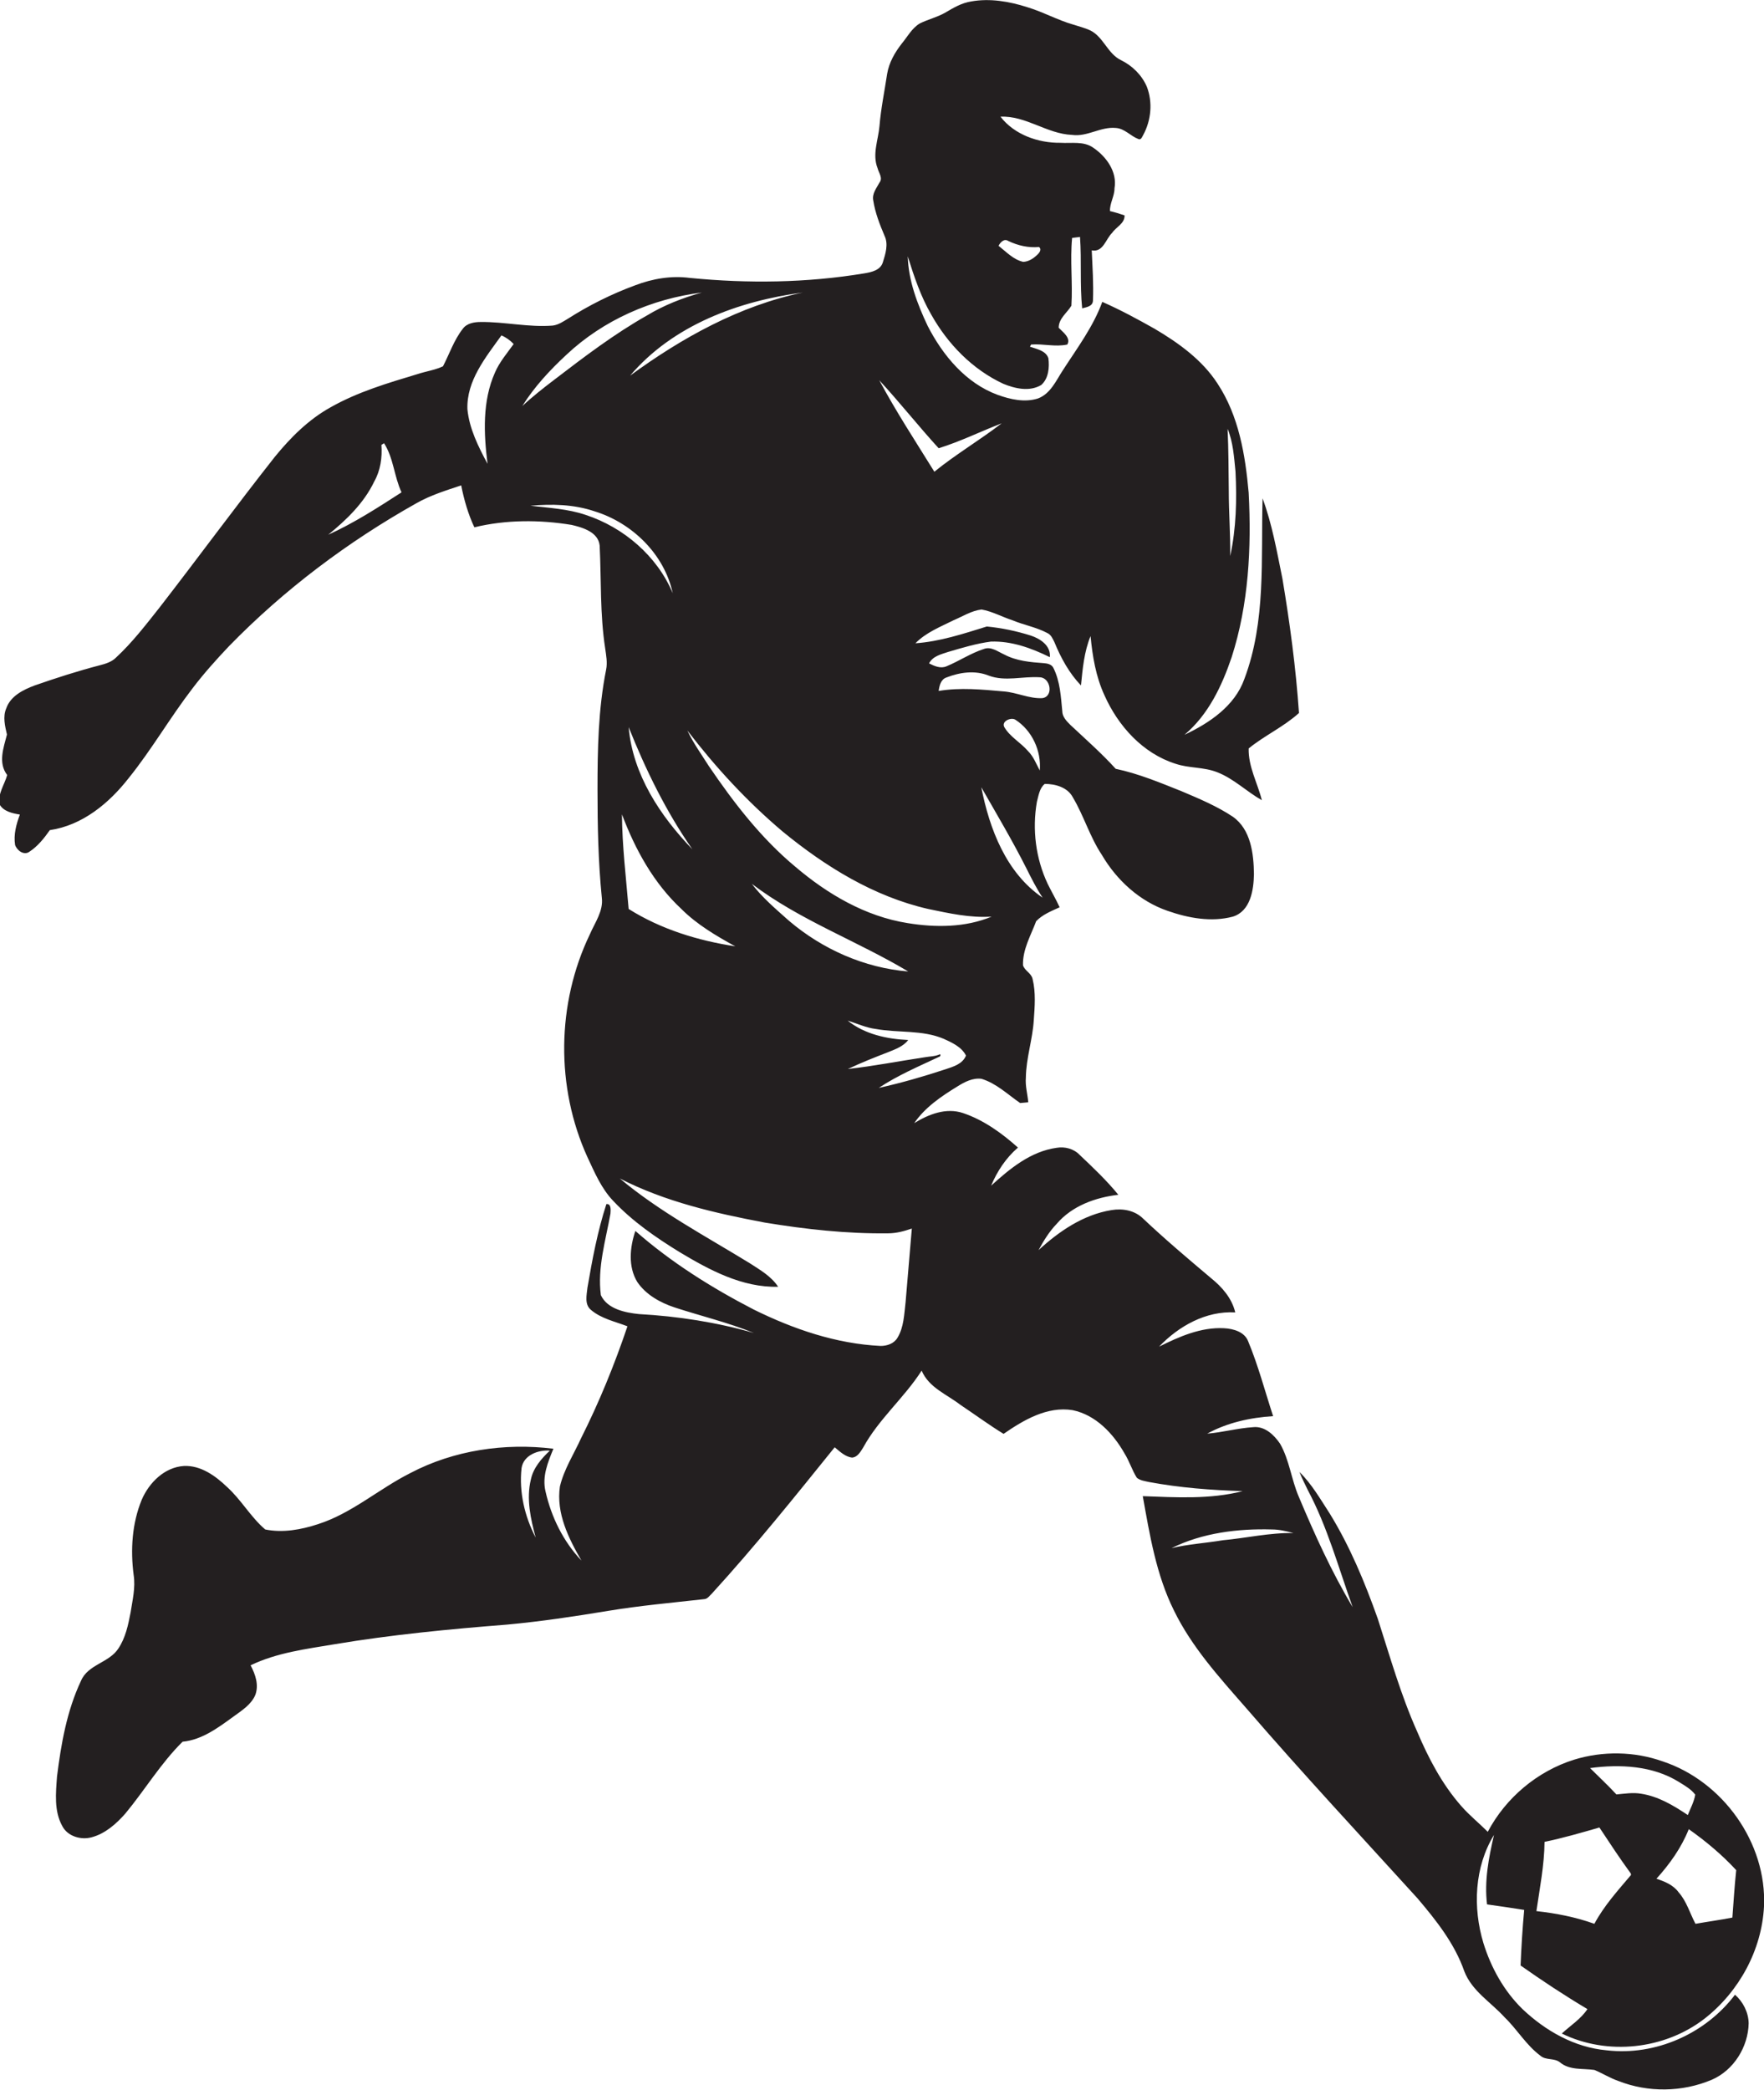 <?xml version="1.0" encoding="utf-8"?>
<!-- Generator: Adobe Illustrator 19.2.0, SVG Export Plug-In . SVG Version: 6.00 Build 0)  -->
<svg version="1.1" id="Layer_1" xmlns="http://www.w3.org/2000/svg" xmlns:xlink="http://www.w3.org/1999/xlink" x="0px" y="0px"
	 viewBox="0 0 736.3 872.4" enable-background="new 0 0 736.3 872.4" xml:space="preserve">
<path fill="#231F20" d="M651.9,848.8c19,9.3,43,6.7,59.7-6.3c14.3-11.2,23.8-28.6,24.7-46.8c1.2-26.5-17.2-52.2-42.3-60.5
	c-11.8-4.2-25-4.4-37-0.7c-15.3,4.8-28.5,15.9-36,30.1c-3.7-3.7-7.7-6.9-11.1-10.8c-8-9.1-13.7-20-18.4-31.1
	c-6.8-15.2-11.3-31.2-16.4-47c-5.4-15.2-11.6-30.2-20.1-44c-3.9-6-7.5-12.3-12.6-17.3c1,2.6,2.3,5.1,3.5,7.6
	c8.2,15.4,12.8,32.4,18.7,48.8c-8.8-14.7-15.9-30.4-22.5-46.1c-3.1-7.2-3.9-15.3-7.8-22.1c-2.5-3.7-6.4-7.4-11.2-6.9
	c-6.5,0.4-12.8,2.2-19.2,2.7c8.4-4.6,18-6.7,27.5-7.3c-3.4-10.4-6.2-21.1-10.4-31.2c-1.5-4-6.2-5.3-10.1-5.5
	c-9.6-0.5-18.7,3.5-27.1,7.7c8.2-8.6,19.6-15,31.8-14.3c-1.4-5.9-5.5-10.6-10.1-14.3c-9.6-8.1-19.2-16.2-28.3-24.8
	c-3.5-3.5-8.6-4.4-13.3-3.6c-11.7,1.9-21.8,8.8-30.4,16.7c2.1-3.9,4.5-7.8,7.6-11c6.4-7.5,16.2-11,25.7-12.1
	c-4.9-6-10.6-11.4-16.2-16.7c-2.4-2.5-6.1-3.5-9.6-2.9c-10.8,1.5-19.5,8.7-27.3,15.8c2.5-6,6.2-11.6,11.2-15.9
	c-6.7-6-14.3-11.5-22.9-14.4c-7.1-2.4-14.4,0.5-20.4,4.2c4.5-6.6,11.3-11.2,18-15.3c3-1.9,6.5-3.7,10.1-3.2
	c6.2,1.9,10.9,6.5,16.1,10.1c0.8-0.1,2.5-0.2,3.4-0.3c-0.3-3.5-1.3-6.8-1-10.3c0.1-8.1,2.8-15.9,3.3-23.9c0.4-5.7,0.9-11.6-0.5-17.3
	c-0.5-2.4-3.3-3.4-4-5.7c-0.2-6.6,3.3-12.5,5.5-18.4c2.7-2.8,6.3-4.2,9.8-5.8c-1.5-3.3-3.4-6.5-5-9.8c-5-10.6-6.5-22.7-4.5-34.2
	c0.7-2.6,1.1-5.8,3.3-7.5c4.4,0,9.5,1.4,11.7,5.6c4.6,7.7,7.1,16.5,12.1,24c6.2,10.6,15.8,19.4,27.5,23.4c8.6,3,18.2,4.8,27.2,2.4
	c7.4-2.3,8.7-11.2,8.8-17.8c-0.1-8.5-1.3-18.6-8.8-23.9c-6.6-4.4-14-7.5-21.3-10.6c-9-3.6-18.1-7.4-27.6-9.4
	c-5.9-6.5-12.5-12.3-18.9-18.3c-1.6-1.6-3.4-3.4-3.4-5.8c-0.6-6.1-0.9-12.4-3.7-18c-0.7-1.5-2.5-1.9-4-2c-5.6-0.4-11.4-0.9-16.5-3.6
	c-2.7-1.2-5.5-3.5-8.6-2.3c-5.5,1.8-10.2,5-15.5,7.2c-2.5,1.1-5.1-0.1-7.3-1.2c1.5-3,5-3.8,8-4.8c5.8-1.7,11.7-3.5,17.8-4.3
	c8.6-0.3,16.9,2.7,24.6,6.5c0.5-4.8-4-7.7-7.9-9c-6-1.9-12.2-3.2-18.4-3.8c-9.7,3-19.6,6.3-29.8,7c4.4-4.5,10.3-6.8,15.9-9.6
	c3.8-1.6,7.5-4,11.7-4.5c4.5,0.8,8.6,3.1,12.9,4.5c4.8,2,10,2.9,14.5,5.3c1.6,0.7,2.3,2.4,3,3.8c2.7,6.6,6.2,13,11.1,18.1
	c0.7-7,1.3-14,4-20.6c0.8,8.4,2.2,16.9,5.8,24.7c5.7,12.8,16,24.3,29.7,28.6c5.6,1.9,11.7,1.3,17.3,3.5c7,2.7,12.3,8.1,18.7,11.7
	c-1.8-7.2-5.7-14-5.5-21.6c6.6-5.4,14.6-9,21-14.8c-1.3-18.8-3.8-37.5-6.9-56c-2.3-11.3-4.3-22.8-8.3-33.6
	c-0.7,25.2,1.5,51.3-7.6,75.4c-4,11.3-14.6,18.4-25,23.3c9.9-8.3,15.6-20.3,19.7-32.4c7.1-22.1,8.3-45.6,7.1-68.6
	c-1.4-15.8-4.1-32.1-13-45.6c-6.4-9.9-16.3-17-26.3-22.9c-7.1-4-14.3-7.9-21.8-11.2c-3.8,10.4-10.5,19.3-16.5,28.6
	c-2.8,4.3-5.1,9.7-10.3,11.7c-5.6,1.8-11.6,0.4-16.9-1.5c-13.3-4.9-22.9-16.5-29.2-28.8c-4.3-9.1-8-18.8-8.3-29
	c2.6,8.3,5.4,16.7,9.8,24.3c6.9,12.3,17.2,22.9,30.1,28.9c4.9,2,10.9,3.4,15.8,0.5c3.1-2.7,3.5-7.4,3-11.2c-1.1-3.2-4.9-3.8-7.7-4.8
	c0.1-0.2,0.4-0.7,0.5-0.9c5-0.4,10.1,1.1,15.1,0c1.6-2.8-1.9-5.2-3.6-7c0-3.9,3.5-6.2,5.3-9.2c0.6-9.4-0.6-18.9,0.3-28.3
	c0.8-0.1,2.5-0.3,3.3-0.4c0.7,9.9-0.1,19.9,0.9,29.8c1.8-0.5,4.4-0.8,4.5-3.2c0.3-7-0.2-14-0.5-21c4.8,0.9,5.8-4.7,8.5-7.3
	c1.7-2.5,5.3-3.9,5.2-7.3c-2-0.7-4-1.3-6.1-1.8c-0.1-3.3,1.9-6.2,1.9-9.5c1.2-6.9-3.4-13.2-8.8-16.9c-4-2.9-9.2-1.8-13.8-2.1
	c-9.3,0.1-19.2-3.4-25-10.9c10.6-0.5,19.4,7.2,29.9,7.6c6.3,0.9,11.9-3.5,18.2-2.9c3.7,0.2,6.2,3.4,9.4,4.6c1.2,0.6,1.6-0.9,2.1-1.7
	c3.3-6.1,4-13.6,1.5-20.1c-2.1-4.9-6.1-8.8-10.8-11.1c-5.6-2.7-7.3-9.7-12.8-12.4c-2.3-1.1-4.9-1.7-7.3-2.5
	C441.5,8.4,435.4,5,428.8,3c-7.5-2.4-15.6-3.8-23.4-2.4c-4,0.6-7.5,2.7-10.9,4.7c-3.3,1.9-7.2,2.8-10.6,4.5c-3.3,2-5.1,5.5-7.5,8.4
	c-2.9,3.7-5.3,7.9-6.1,12.6c-1.1,7.3-2.6,14.5-3.2,21.8c-0.5,5.8-3.1,11.8-0.8,17.6c0.5,2,2.3,4.1,0.8,6c-1.2,2.3-3.2,4.6-2.6,7.5
	c0.8,5.1,2.7,10,4.7,14.7c1.7,3.5,0.4,7.6-0.7,11.1c-1,3.3-4.7,4.1-7.7,4.6c-24.1,4-48.6,4.3-72.9,1.9c-7.7-1-15.5,0.3-22.8,3.1
	c-9.8,3.6-19.2,8.3-28,13.9c-2,1.2-4,2.6-6.4,2.9c-10,0.8-20-1.6-30-1.5c-2.7,0-5.8,0.5-7.5,2.8c-3.7,4.7-5.6,10.5-8.3,15.7
	c-3.4,1.6-7.2,2.1-10.8,3.3c-12.3,3.7-24.8,7.4-36.1,13.8c-9.2,5.1-16.7,12.6-23.3,20.7c-16.4,20.8-32,42.1-48.2,63
	c-5.7,7.2-11.3,14.5-18.1,20.8c-1.8,1.8-4.4,2.6-6.8,3.2c-9.2,2.4-18.2,5.3-27.1,8.4c-4.8,1.8-10.1,4.4-11.9,9.6
	c-1.5,3.5-0.5,7.4,0.3,10.9c-1.4,5.5-3.8,11.8,0.1,16.9c-1.1,4-4,7.8-3.2,12.2c1.6,3,5.4,3.8,8.5,4.3c-1.5,4-2.7,8.4-2,12.7
	c0.8,2.3,3.7,4.5,6,2.8c3.5-2.3,6.1-5.6,8.5-9c13.6-2,24.7-11.2,32.9-21.7c9.6-11.9,17.3-25.3,26.6-37.4c4.7-6.2,9.9-12,15.3-17.7
	c23-23.6,49.6-43.6,78.3-59.7c5.8-3.3,12.3-5.3,18.6-7.4c1.2,6,2.9,12,5.5,17.5c13.2-3.2,27.2-3.2,40.6-1c4.7,1.1,11.1,3,11.7,8.6
	c0.7,14.3,0.1,28.7,2.3,42.9c0.4,2.9,1,5.9,0.4,8.9c-3.3,16.5-3.6,33.3-3.6,50.1c0,15,0.3,30.1,1.8,45.1c0.7,5.6-2.9,10.4-5,15.3
	c-13.9,28.9-14.3,63.8-1,93c3,6.4,5.8,13.1,10.8,18.3c8,8.5,17.7,15.2,27.6,21.3c12.5,7.5,26.2,14.9,41.2,14.5
	c-2.9-4.4-7.5-7-11.8-9.8c-18.4-11.3-37.7-21.5-54.3-35.4c18.9,9.7,39.8,14.5,60.5,18.4c17,2.8,34.2,4.7,51.4,4.5
	c3.5,0,6.8-0.9,10-2c-0.9,10.2-1.7,20.5-2.6,30.7c-0.6,5-0.7,10.5-3.4,14.9c-1.4,2.4-4.3,3.4-7,3.4c-18.6-0.9-36.4-7-53-15.2
	c-17.6-9.1-34.5-19.7-49.4-32.8c-2.3,6.8-3.1,14.9,0.8,21.3c3.6,5.3,9.5,8.6,15.5,10.6c11,3.6,22.4,6.3,33.2,10.7
	c-15.6-4.5-31.8-7-48-7.9c-5.8-0.6-13.2-2.1-15.9-7.9c-1.5-11.5,2-22.8,4-34c0.1-1.4,0.4-4.3-1.7-4c-3.7,11.4-5.9,23.2-7.9,34.9
	c-0.3,3-1.3,6.9,1.4,9.2c4.3,3.7,10.1,4.9,15.3,6.9c-5.4,16-11.8,31.7-19.4,46.8c-3,6.6-7.1,12.9-8.8,20.1
	c-1.6,11.1,3.6,21.6,9,30.9c-7.6-8-12.6-18.2-15-28.9c-1.5-6.2,1-12.2,3.3-17.8c-20.3-2.5-41.6,0.6-59.8,10.2
	c-13.1,6.6-24.4,16.8-38.5,21.3c-7,2.3-14.7,3.7-22,2.2c-6.1-5.2-10-12.4-16-17.8c-4.8-4.6-10.9-9-17.9-8.7
	c-8.1,0.5-14.5,6.9-17.6,14c-4.1,9.9-4.8,21-3.4,31.6c0.8,5.2-0.5,10.4-1.3,15.6c-1,5.2-2.1,10.5-5.1,15c-3.9,6-12.7,6.6-15.6,13.5
	c-5.9,12.5-8.3,26.3-10,39.9c-0.5,6.9-1.3,14.4,2.2,20.7c2.2,4.3,7.8,5.9,12.2,4.7c5.7-1.5,10.3-5.6,14.1-9.9
	c8.2-9.9,14.8-21,23.9-30c8.2-0.8,14.9-5.9,21.4-10.6c3.4-2.5,7.3-4.9,9-9c1.5-4.2,0-8.5-2-12.3c11-5.3,23.2-6.8,35.1-8.8
	c23.9-4,48-6.3,72.1-8.2c14-1.3,28-3.4,41.9-5.7c13.3-2.2,26.7-3.4,40.1-4.9c1.5,0,2.4-1.5,3.4-2.4c17.9-19.6,34.5-40.3,51.2-61
	c2.2,1.8,4.4,4,7.3,4.3c2.3-0.2,3.5-2.5,4.6-4.2c6.5-11.9,17.1-20.7,24.4-32.1c3,7.1,10.5,9.9,16.2,14.3c6,4,11.8,8.3,18,12.1
	c8.4-5.8,18.2-11.6,28.8-9.9c9.7,2,17,9.8,21.7,18.1c2,3.2,3.1,6.9,5.1,10.1c1.4,1.2,3.4,1.4,5.1,1.8c12.9,2.4,26,3.4,39.1,3.8
	c-13.6,3.5-27.8,2.6-41.7,2.1c2.9,16.2,5.6,32.8,13,47.7c7.5,15.4,19.1,28.1,30.2,40.8c23.3,27,47.6,53.1,71.5,79.4
	c7.8,9.2,15.5,18.9,19.5,30.4c3.2,8.3,11.1,12.9,16.8,19.2c5.3,5.1,9,11.6,14.9,16c2.3,2.1,5.8,0.9,8.2,2.8c4,3.4,9.5,2.5,14.4,3.2
	c3.4,1.4,6.5,3.4,10,4.6c12.4,4.9,26.7,4.7,39-0.5c9.2-4,15.2-13.7,15.4-23.6c-0.1-4.5-2.3-8.9-5.7-11.9
	c-12.3,16.3-33.2,25.6-53.6,23.2c-13.4-1.2-25.5-8.1-35.1-17.2c-7.7-7.5-13.1-17.2-16.3-27.5c-4.5-14.8-3.8-31.8,4.4-45.2
	c-2.2,9.5-4.1,19.2-2.9,29c5.2,0.7,10.3,1.5,15.5,2.3c-0.7,7.7-1.2,15.5-1.5,23.2c9.1,6.4,18.3,12.5,27.9,18.2
	C659.9,842.7,655.6,845.4,651.9,848.8z M515.7,196.8c0.6,11.8,0.3,23.7-2.2,35.3c0.1-9.1-0.6-18.2-0.6-27.3
	c-0.1-8.6-0.1-17.2-0.5-25.8C514.7,184.5,515.1,190.8,515.7,196.8z M420.9,100.6c4,1.9,8.3,2.9,12.8,2.5c1.3,1.1,0,2.6-0.9,3.4
	c-1.6,1.5-3.5,2.7-5.7,2.8c-4.1-0.9-7.1-4.2-10.3-6.7C417.5,101.2,419.1,99.4,420.9,100.6z M137,223.2c7.6-6.2,14.9-13.2,19.2-22.2
	c2.6-4.6,3.4-10,3-15.3c0.3-0.2,0.8-0.5,1.1-0.7c4,6.2,4.2,13.9,7.3,20.5C157.7,211.9,147.8,218.3,137,223.2z M217.7,612.8
	c0.8-5.4,6.9-7.7,11.8-7.3c-3.5,3.3-6.9,7.2-7.9,12c-2,8.1-0.1,16.5,2,24.3C219,633,216.6,622.8,217.7,612.8z M435.2,374.7
	C420,364.4,413,346,409.6,328.6c6.4,11.2,13,22.3,18.8,33.8C430.5,366.6,432.6,370.8,435.2,374.7z M434,321.6
	c-1.5-2.8-2.6-5.8-4.9-8.1c-3.1-3.6-7.5-5.9-9.9-10c-1.3-2.5,2.8-4.2,4.6-3.1C430.8,304.9,434.7,313.4,434,321.6z M395,282.8
	c5.6-2.2,12-3.1,17.7-0.8c6.9,2.6,14.2,0.2,21.3,0.7c4.5,0.1,5.9,8,1.1,8.7c-5.5,0.3-10.7-2.4-16.2-2.8c-9-0.8-18.1-1.7-27.1-0.2
	C392.1,286.2,392.7,283.6,395,282.8z M391.8,187.1c9-2.8,17.5-7,26.3-10.4c-9.1,7-19.1,12.9-28.1,20.2c-7.8-12.6-16-25.1-23-38.2
	C375.5,167.9,383.3,177.8,391.8,187.1z M387.4,379.4c8.7,1.8,17.5,3.8,26.5,3.2c-11,4.6-23.5,4.6-35.1,2.7
	c-17.6-2.8-33.4-12.1-46.8-23.5c-14.3-11.9-25.7-26.7-36.1-42c-3.1-4.9-6.5-9.6-9-14.9c11.8,15.4,25,29.7,39.8,42.2
	C344.5,361.7,364.7,374.2,387.4,379.4z M289,354.5c-13.4-13.9-24.9-31.2-26.6-51C269.5,321.3,278,338.7,289,354.5z M335.1,122.1
	c-26.4,5.5-50.5,18.9-72.1,34.7C280.9,135.7,308.4,125.6,335.1,122.1z M206.6,155.5c-5.3,11.9-4.7,25.4-3.1,38.1
	c-3.8-7.1-7.6-14.6-8.4-22.8c-0.4-11.9,7.6-21.6,14.2-30.8c1.9,0.8,3.7,2.1,5.1,3.6C211.6,147.5,208.5,151.1,206.6,155.5z
	 M218,169.5c5-8,11.5-15,18.4-21.4c15.4-14.5,35.7-23.4,56.6-26c-8,2.2-15.9,5.3-23,9.6c-13.6,7.7-26.1,17.2-38.5,26.7
	C226.9,161.9,222.3,165.5,218,169.5z M244.4,214.9c-7.4-2.5-15.3-2.9-23-3.8c8.9-0.8,18.1-0.6,26.7,2.3
	c15.7,4.8,29.2,17.9,32.7,34.2C274.3,232.1,260.3,220.1,244.4,214.9z M262.4,379.4c-1.1-13.2-2.7-26.3-2.8-39.5
	c5.5,14.6,13.2,28.7,24.8,39.5c6.5,6.5,14.5,11.2,22.5,15.6C291.3,392.6,275.9,387.9,262.4,379.4z M313.8,368.9
	c20,15.2,43.9,23.8,65.3,36.6c-18.3-1.5-35.8-9.3-49.7-21.1C323.9,379.5,318.2,374.7,313.8,368.9z M366.8,454.1
	c7.8-5.2,16.5-8.9,25-12.9c0.7-0.2,0.9-0.6,0.6-1.2c-2,1-4.3,0.9-6.4,1.3c-10.7,1.6-21.3,3.7-32.1,4.9c5.5-2.6,11.3-4.9,17-7.1
	c3-1.2,6.2-2.4,8.2-5c-8.9-0.4-18.2-2.4-25.3-8.1c3.9,1.2,7.7,3,11.8,3.5c9.4,1.7,19.3,0.3,28.3,4.1c3.5,1.6,7.5,3.4,9.3,7
	c-1.4,3.5-5.2,4.6-8.5,5.7C385.6,449.3,376.3,452,366.8,454.1z M510.4,642.9c-7.1,1.2-14.4,1.6-21.4,3.3c12.9-6.4,27.7-8.2,41.9-7.8
	c3,0,6,0.7,9,1.5C530,639.7,520.2,642,510.4,642.9z M724.7,780.6c-0.7,6.6-1.1,13.2-1.6,19.8c-5.1,1-10.3,1.7-15.4,2.6
	c-2.3-4.3-3.7-9.4-7-13.1c-2.2-3.1-5.9-4.6-9.3-5.7c5.5-6.1,10.4-12.9,13.5-20.7C712,768.5,718.8,774.2,724.7,780.6z M700.8,743.8
	c2.4,1.5,5.1,3,6.8,5.3c-0.5,3-2,5.7-3.1,8.5c-6-4-12.3-7.8-19.5-8.9c-3.4-0.6-6.9,0-10.3,0.3c-3.5-3.8-7.3-7.3-11-11
	C676.2,736.3,689.9,737,700.8,743.8z M641.3,797.7c1.4-9.6,3.3-19.2,3.4-28.9c7.7-1.6,15.3-3.8,22.9-6c4.3,6.5,8.5,12.9,13.1,19.2
	l0.1,0.6c-5.5,6.5-11.3,12.9-15.3,20.4C657.7,800.2,649.5,798.6,641.3,797.7z"/>
</svg>
